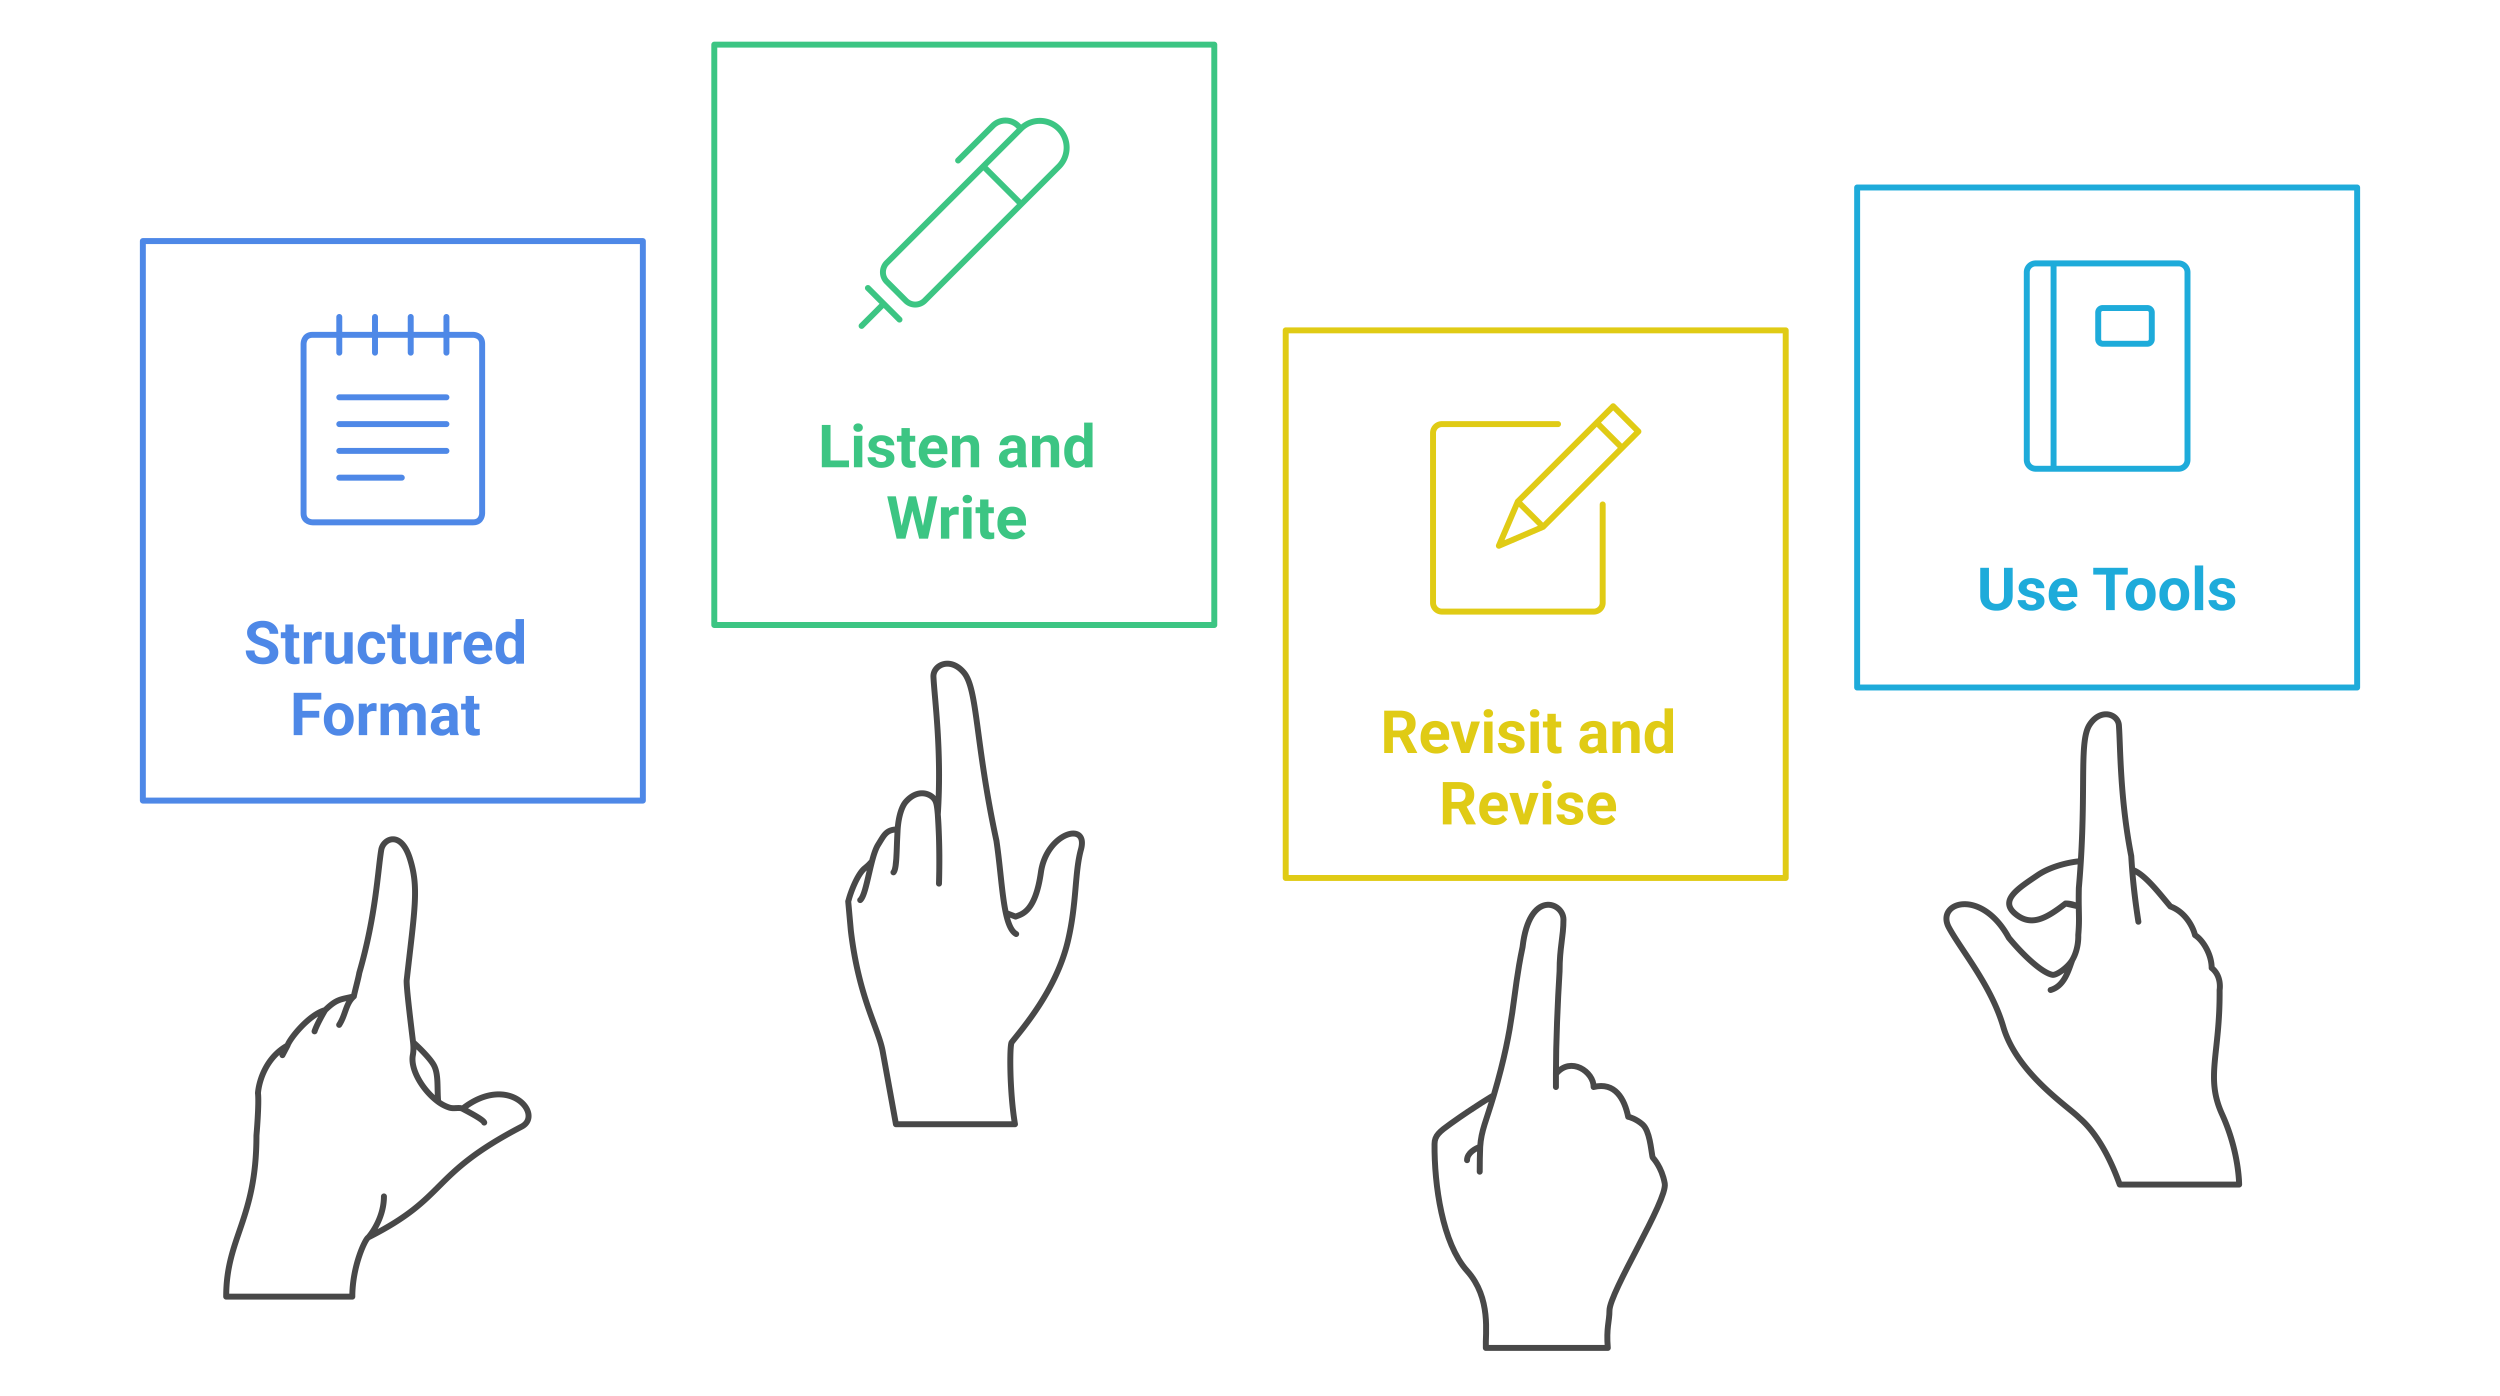 <svg xmlns="http://www.w3.org/2000/svg" width="840" height="469" fill="none"><path fill="#3CC583" d="M285.271 154.715V157h-7.159v-2.285h7.159Zm-6.211-11.934V157h-2.93v-14.219h2.93Zm10.683 3.653V157h-2.822v-10.566h2.822Zm-2.998-2.754c0-.41.143-.749.43-1.016.286-.267.67-.4 1.152-.4.475 0 .856.133 1.143.4.293.267.439.606.439 1.016 0 .41-.146.748-.439 1.015-.287.267-.668.401-1.143.401-.482 0-.866-.134-1.152-.401a1.325 1.325 0 0 1-.43-1.015Zm11.035 10.4a.909.909 0 0 0-.176-.547c-.117-.163-.335-.312-.654-.449-.312-.143-.765-.273-1.357-.391a10.517 10.517 0 0 1-1.494-.439 5.176 5.176 0 0 1-1.192-.654 2.85 2.85 0 0 1-.781-.899 2.495 2.495 0 0 1-.283-1.201c0-.443.094-.859.283-1.25a3.21 3.21 0 0 1 .83-1.035 3.925 3.925 0 0 1 1.328-.713 5.601 5.601 0 0 1 1.778-.264c.917 0 1.705.147 2.363.44.664.293 1.172.696 1.523 1.211a2.94 2.94 0 0 1 .537 1.738h-2.812c0-.273-.059-.518-.176-.732a1.16 1.16 0 0 0-.527-.518c-.235-.13-.541-.195-.918-.195-.313 0-.583.055-.811.166a1.242 1.242 0 0 0-.527.429 1.035 1.035 0 0 0-.176.586c0 .163.033.31.098.44.071.123.185.237.342.342.156.104.358.201.605.293.254.084.566.162.938.234a10.78 10.78 0 0 1 2.041.615c.598.248 1.074.586 1.425 1.016.352.423.528.98.528 1.67 0 .468-.105.898-.313 1.289-.208.39-.508.732-.898 1.025-.391.287-.86.511-1.407.674a6.58 6.58 0 0 1-1.826.234c-.983 0-1.816-.175-2.5-.527-.677-.352-1.191-.798-1.543-1.338-.345-.547-.517-1.107-.517-1.68h2.666c.013.385.11.694.293.928a1.6 1.6 0 0 0 .713.508c.293.104.608.156.947.156.364 0 .667-.049.908-.146.241-.104.423-.241.547-.41a.993.993 0 0 0 .195-.606Zm9.737-7.646v1.992h-6.153v-1.992h6.153Zm-4.629-2.608h2.812v9.99c0 .306.039.541.117.704a.708.708 0 0 0 .371.341c.163.059.368.088.616.088.175 0 .332-.006.468-.019a6.01 6.01 0 0 0 .362-.059l.01 2.07a5.24 5.24 0 0 1-.782.186c-.28.046-.589.068-.927.068-.619 0-1.159-.101-1.622-.302a2.237 2.237 0 0 1-1.054-.997c-.248-.455-.371-1.054-.371-1.796v-10.274Zm11.093 13.369c-.82 0-1.556-.13-2.207-.39a4.847 4.847 0 0 1-1.66-1.104 4.907 4.907 0 0 1-1.035-1.631 5.488 5.488 0 0 1-.361-1.992v-.39c0-.801.114-1.534.342-2.198a5.15 5.15 0 0 1 .976-1.728 4.28 4.28 0 0 1 1.563-1.123c.612-.267 1.302-.401 2.07-.401.749 0 1.413.124 1.992.371.58.248 1.065.599 1.455 1.055a4.56 4.56 0 0 1 .899 1.641c.201.631.302 1.334.302 2.109v1.172h-8.398v-1.875h5.635v-.215a2.44 2.44 0 0 0-.215-1.045 1.66 1.66 0 0 0-.625-.742c-.28-.182-.638-.273-1.074-.273-.371 0-.69.081-.957.244-.267.162-.485.39-.655.683a3.757 3.757 0 0 0-.371 1.035 6.606 6.606 0 0 0-.117 1.29v.39c0 .423.059.814.176 1.172.124.358.296.667.517.928.228.26.502.462.821.605.325.143.693.215 1.103.215.508 0 .98-.098 1.416-.293a3.062 3.062 0 0 0 1.143-.908l1.367 1.484a4.154 4.154 0 0 1-.908.918 4.87 4.87 0 0 1-1.367.723c-.534.182-1.143.273-1.827.273Zm8.692-8.506V157h-2.813v-10.566h2.637l.176 2.255Zm-.41 2.657h-.762c0-.782.101-1.485.303-2.11.202-.631.485-1.168.849-1.611a3.654 3.654 0 0 1 1.299-1.025 3.913 3.913 0 0 1 1.699-.362c.495 0 .948.072 1.358.215.41.143.762.371 1.054.684.3.312.528.726.684 1.24.163.514.244 1.143.244 1.885V157h-2.832v-6.748c0-.469-.065-.833-.195-1.094a1.096 1.096 0 0 0-.576-.547c-.248-.11-.554-.166-.918-.166a2.06 2.06 0 0 0-.987.225c-.273.15-.501.358-.683.625-.176.26-.309.566-.401.918a4.505 4.505 0 0 0-.136 1.133Zm19.55 3.271v-4.707c0-.338-.055-.628-.166-.869a1.236 1.236 0 0 0-.517-.576c-.228-.137-.524-.205-.889-.205-.312 0-.582.055-.81.166a1.174 1.174 0 0 0-.528.459 1.272 1.272 0 0 0-.185.693h-2.813c0-.449.104-.876.313-1.279.208-.404.511-.759.908-1.065a4.496 4.496 0 0 1 1.416-.732 6.103 6.103 0 0 1 1.855-.264c.821 0 1.55.137 2.188.41a3.349 3.349 0 0 1 1.504 1.231c.371.547.557 1.23.557 2.051v4.521c0 .58.035 1.055.107 1.426.072.365.176.684.312.957V157h-2.841a4.067 4.067 0 0 1-.313-1.074 8.873 8.873 0 0 1-.098-1.309Zm.372-4.053.019 1.592h-1.572c-.371 0-.694.043-.967.127a1.8 1.8 0 0 0-.674.362 1.378 1.378 0 0 0-.39.527 1.806 1.806 0 0 0-.118.664c0 .241.056.459.166.654.111.189.271.339.479.449.208.105.452.157.732.157.424 0 .791-.085 1.104-.254a2.03 2.03 0 0 0 .723-.625c.175-.248.266-.482.273-.703l.742 1.191a4.746 4.746 0 0 1-.43.83c-.175.287-.4.557-.673.811a3.503 3.503 0 0 1-.987.615c-.384.156-.84.234-1.367.234-.67 0-1.279-.133-1.826-.4a3.338 3.338 0 0 1-1.289-1.123 2.946 2.946 0 0 1-.469-1.641c0-.553.104-1.045.313-1.474.208-.43.514-.791.918-1.084.41-.3.921-.524 1.533-.674.612-.156 1.321-.235 2.129-.235h1.631Zm7.382-1.875V157h-2.812v-10.566h2.637l.175 2.255Zm-.41 2.657h-.761c0-.782.1-1.485.302-2.11.202-.631.485-1.168.85-1.611a3.637 3.637 0 0 1 1.299-1.025 3.91 3.91 0 0 1 1.699-.362c.495 0 .947.072 1.357.215.41.143.762.371 1.055.684.299.312.527.726.684 1.24.162.514.244 1.143.244 1.885V157h-2.832v-6.748c0-.469-.065-.833-.196-1.094a1.096 1.096 0 0 0-.576-.547c-.247-.11-.553-.166-.918-.166-.377 0-.706.075-.986.225-.274.15-.501.358-.684.625-.175.26-.309.566-.4.918a4.504 4.504 0 0 0-.137 1.133Zm15.108 3.349V142h2.832v15h-2.549l-.283-2.305Zm-6.68-2.851v-.205c0-.808.091-1.54.273-2.198.183-.664.45-1.233.801-1.709a3.652 3.652 0 0 1 1.299-1.103c.514-.261 1.1-.391 1.758-.391.618 0 1.159.13 1.621.391.469.26.866.631 1.191 1.113.332.475.599 1.039.801 1.69.202.644.348 1.351.44 2.119V152a11.353 11.353 0 0 1-.44 2.051 6.153 6.153 0 0 1-.801 1.66 3.525 3.525 0 0 1-1.191 1.094c-.469.26-1.016.39-1.641.39-.657 0-1.243-.133-1.758-.4a3.74 3.74 0 0 1-1.289-1.123 5.4 5.4 0 0 1-.791-1.699 7.888 7.888 0 0 1-.273-2.129Zm2.812-.205v.205c0 .436.033.843.098 1.22.072.378.186.713.342 1.006.163.287.371.511.625.674.26.156.576.235.947.235.482 0 .879-.108 1.192-.323a2.07 2.07 0 0 0 .712-.908c.17-.384.267-.827.293-1.328v-1.279a4.616 4.616 0 0 0-.175-1.104 2.399 2.399 0 0 0-.41-.849 1.805 1.805 0 0 0-.665-.547 2.038 2.038 0 0 0-.927-.196c-.365 0-.677.085-.938.254-.26.163-.472.388-.635.674a3.588 3.588 0 0 0-.351 1.016c-.072.384-.108.8-.108 1.25Zm-57.929 27.105 2.832-11.963h1.582l.361 1.992L304.226 181h-1.7l-.058-2.256Zm-1.455-11.963 2.343 11.963-.195 2.256h-1.894l-3.155-14.219h2.901Zm8.72 11.914 2.315-11.914h2.9L311.804 181h-1.895l-.176-2.305Zm-1.962-11.914 2.851 12.012-.078 2.207h-1.699l-3.037-12.236.39-1.983h1.573Zm11.191 5.957V181h-2.813v-10.566h2.647l.166 2.304Zm3.184-2.373-.049 2.608a6.555 6.555 0 0 0-.498-.049 4.942 4.942 0 0 0-.518-.029c-.397 0-.742.052-1.035.156a1.844 1.844 0 0 0-.723.439 1.912 1.912 0 0 0-.429.713 3.47 3.47 0 0 0-.157.957l-.566-.176a8.1 8.1 0 0 1 .205-1.884c.137-.58.335-1.084.596-1.514.267-.43.592-.762.976-.996a2.476 2.476 0 0 1 1.319-.352c.156 0 .315.013.478.039.163.02.296.049.401.088Zm4.296.069V181h-2.822v-10.566h2.822Zm-2.998-2.754c0-.41.144-.749.43-1.016.286-.267.671-.4 1.152-.4.476 0 .856.133 1.143.4.293.267.439.606.439 1.016 0 .41-.146.748-.439 1.015-.287.267-.667.401-1.143.401-.481 0-.866-.134-1.152-.401a1.329 1.329 0 0 1-.43-1.015Zm10.498 2.754v1.992h-6.152v-1.992h6.152Zm-4.629-2.608h2.813v9.99c0 .306.039.541.117.704a.705.705 0 0 0 .371.341c.163.059.368.088.615.088.176 0 .333-.006.469-.019.143-.02.264-.039.362-.059l.009 2.07c-.241.079-.501.14-.781.186-.28.046-.589.068-.928.068-.618 0-1.159-.101-1.621-.302a2.237 2.237 0 0 1-1.054-.997c-.248-.455-.372-1.054-.372-1.796v-10.274Zm11.094 13.369c-.82 0-1.556-.13-2.207-.39a4.847 4.847 0 0 1-1.66-1.104 4.907 4.907 0 0 1-1.035-1.631 5.488 5.488 0 0 1-.361-1.992v-.39c0-.801.113-1.534.341-2.198a5.17 5.17 0 0 1 .977-1.728c.43-.489.95-.863 1.562-1.123.612-.267 1.302-.401 2.071-.401.748 0 1.412.124 1.992.371a3.914 3.914 0 0 1 1.455 1.055c.397.456.697 1.003.898 1.641.202.631.303 1.334.303 2.109v1.172h-8.398v-1.875h5.634v-.215a2.44 2.44 0 0 0-.214-1.045 1.66 1.66 0 0 0-.625-.742c-.28-.182-.638-.273-1.075-.273-.371 0-.69.081-.957.244-.267.162-.485.39-.654.683a3.725 3.725 0 0 0-.371 1.035 6.606 6.606 0 0 0-.117 1.29v.39c0 .423.058.814.176 1.172.123.358.296.667.517.928.228.26.501.462.82.605.326.143.694.215 1.104.215.508 0 .98-.098 1.416-.293a3.062 3.062 0 0 0 1.143-.908l1.367 1.484a4.176 4.176 0 0 1-.908.918 4.863 4.863 0 0 1-1.368.723c-.533.182-1.142.273-1.826.273Z"/><path fill="#4E88E7" d="M90.582 219.279c0-.254-.039-.481-.117-.683a1.293 1.293 0 0 0-.41-.567c-.202-.175-.485-.348-.85-.517-.364-.17-.837-.345-1.416-.528a17.713 17.713 0 0 1-1.836-.703 7.526 7.526 0 0 1-1.523-.908 4.09 4.09 0 0 1-1.036-1.221c-.247-.462-.37-.999-.37-1.611 0-.592.13-1.13.39-1.611.26-.489.625-.905 1.094-1.25a5.19 5.19 0 0 1 1.66-.811 7.509 7.509 0 0 1 2.12-.283c1.047 0 1.962.189 2.743.566.781.378 1.387.896 1.817 1.553.436.658.654 1.41.654 2.256h-2.91c0-.417-.088-.781-.264-1.094a1.787 1.787 0 0 0-.781-.752c-.345-.182-.781-.273-1.309-.273-.507 0-.93.078-1.27.234-.338.15-.592.355-.761.615-.17.254-.254.541-.254.86 0 .241.059.459.176.654.124.195.306.378.547.547.24.169.537.329.888.478.352.15.759.297 1.221.44a12.95 12.95 0 0 1 2.041.791 6.345 6.345 0 0 1 1.485.986c.397.365.696.778.898 1.241.202.462.303.986.303 1.572 0 .618-.12 1.172-.362 1.66-.24.488-.589.902-1.044 1.24a4.92 4.92 0 0 1-1.631.772 7.932 7.932 0 0 1-2.12.263 8.051 8.051 0 0 1-2.08-.273 6.313 6.313 0 0 1-1.865-.85 4.276 4.276 0 0 1-1.328-1.445c-.332-.586-.498-1.279-.498-2.08h2.94c0 .443.068.817.204 1.123.137.306.33.553.577.742.254.189.553.326.898.41.352.085.736.127 1.153.127.507 0 .924-.071 1.25-.215.332-.143.576-.341.732-.595a1.56 1.56 0 0 0 .244-.86Zm9.922-6.845v1.992h-6.152v-1.992h6.152Zm-4.629-2.608h2.813v9.99c0 .306.039.541.117.704a.704.704 0 0 0 .37.341c.163.059.369.088.616.088.176 0 .332-.006.469-.019.143-.02.263-.039.361-.059l.01 2.07a5.22 5.22 0 0 1-.781.186c-.28.046-.59.068-.928.068-.619 0-1.159-.101-1.621-.302a2.237 2.237 0 0 1-1.055-.997c-.247-.455-.371-1.054-.371-1.796v-10.274Zm9.043 4.912V223h-2.813v-10.566h2.647l.166 2.304Zm3.184-2.373-.049 2.608a6.555 6.555 0 0 0-.498-.049 4.942 4.942 0 0 0-.518-.029c-.397 0-.742.052-1.035.156a1.844 1.844 0 0 0-.723.439 1.912 1.912 0 0 0-.429.713 3.47 3.47 0 0 0-.157.957l-.566-.176a8.1 8.1 0 0 1 .205-1.884c.137-.58.335-1.084.596-1.514.267-.43.592-.762.976-.996a2.476 2.476 0 0 1 1.319-.352c.156 0 .315.013.478.039.163.02.296.049.401.088Zm7.578 8.106v-8.037h2.812V223h-2.646l-.166-2.529Zm.312-2.168.83-.02c0 .703-.081 1.358-.244 1.963a4.7 4.7 0 0 1-.732 1.563 3.423 3.423 0 0 1-1.231 1.025c-.495.241-1.077.361-1.748.361a4.53 4.53 0 0 1-1.426-.215c-.429-.149-.8-.38-1.113-.693-.306-.319-.547-.726-.723-1.221-.169-.501-.253-1.103-.253-1.806v-6.826h2.812v6.845c0 .313.036.576.107.791.079.215.186.391.323.528.136.136.296.234.478.293.189.058.397.088.625.088.58 0 1.035-.118 1.367-.352.339-.234.577-.553.713-.957.144-.41.215-.866.215-1.367Zm9.014 2.695c.345 0 .651-.065.918-.195.267-.137.475-.326.625-.567.156-.247.237-.537.244-.869h2.646a3.525 3.525 0 0 1-.595 1.983 4.097 4.097 0 0 1-1.573 1.357c-.657.326-1.393.488-2.207.488-.82 0-1.536-.136-2.148-.41a4.195 4.195 0 0 1-1.514-1.133 4.969 4.969 0 0 1-.908-1.699 7.017 7.017 0 0 1-.303-2.09v-.283c0-.749.101-1.445.303-2.09a4.86 4.86 0 0 1 .908-1.699 4.164 4.164 0 0 1 1.514-1.143c.605-.273 1.315-.41 2.129-.41.866 0 1.624.166 2.275.498a3.71 3.71 0 0 1 1.543 1.426c.378.612.57 1.338.576 2.178h-2.646a2.196 2.196 0 0 0-.225-.957 1.61 1.61 0 0 0-.605-.684c-.261-.176-.583-.263-.967-.263-.41 0-.745.087-1.006.263-.26.169-.462.404-.605.703a3.53 3.53 0 0 0-.303 1.006 8.448 8.448 0 0 0-.078 1.172v.283c0 .41.026.804.078 1.182.052.378.15.713.293 1.006.15.293.355.524.615.693.261.169.599.254 1.016.254Zm11.24-8.564v1.992h-6.152v-1.992h6.152Zm-4.629-2.608h2.813v9.99c0 .306.039.541.117.704a.705.705 0 0 0 .371.341c.163.059.368.088.615.088.176 0 .332-.006.469-.019a5.96 5.96 0 0 0 .361-.059l.01 2.07c-.241.079-.501.14-.781.186-.28.046-.589.068-.928.068-.618 0-1.159-.101-1.621-.302a2.239 2.239 0 0 1-1.055-.997c-.247-.455-.371-1.054-.371-1.796v-10.274Zm12.481 10.645v-8.037h2.812V223h-2.646l-.166-2.529Zm.312-2.168.83-.02c0 .703-.081 1.358-.244 1.963a4.7 4.7 0 0 1-.732 1.563 3.423 3.423 0 0 1-1.231 1.025c-.495.241-1.077.361-1.748.361a4.53 4.53 0 0 1-1.426-.215c-.429-.149-.8-.38-1.113-.693-.306-.319-.547-.726-.723-1.221-.169-.501-.253-1.103-.253-1.806v-6.826h2.812v6.845c0 .313.036.576.107.791.079.215.186.391.323.528.136.136.296.234.478.293.189.058.397.088.625.088.58 0 1.035-.118 1.367-.352.339-.234.577-.553.713-.957.144-.41.215-.866.215-1.367Zm7.461-3.565V223h-2.812v-10.566h2.646l.166 2.304Zm3.184-2.373-.049 2.608a6.555 6.555 0 0 0-.498-.049 4.942 4.942 0 0 0-.518-.029c-.397 0-.742.052-1.035.156a1.851 1.851 0 0 0-.723.439 1.925 1.925 0 0 0-.429.713c-.091.28-.143.599-.157.957l-.566-.176a8.1 8.1 0 0 1 .205-1.884c.137-.58.335-1.084.596-1.514.267-.43.592-.762.976-.996a2.479 2.479 0 0 1 1.319-.352c.156 0 .316.013.478.039.163.02.297.049.401.088Zm5.996 10.83c-.821 0-1.556-.13-2.207-.39a4.837 4.837 0 0 1-1.66-1.104 4.893 4.893 0 0 1-1.036-1.631 5.51 5.51 0 0 1-.361-1.992v-.39c0-.801.114-1.534.342-2.198.228-.664.553-1.24.976-1.728a4.28 4.28 0 0 1 1.563-1.123c.612-.267 1.302-.401 2.07-.401.749 0 1.413.124 1.992.371a3.91 3.91 0 0 1 1.456 1.055c.397.456.696 1.003.898 1.641.202.631.303 1.334.303 2.109v1.172h-8.399v-1.875h5.635v-.215a2.44 2.44 0 0 0-.215-1.045 1.66 1.66 0 0 0-.625-.742c-.28-.182-.638-.273-1.074-.273-.371 0-.69.081-.957.244-.267.162-.485.39-.654.683a3.693 3.693 0 0 0-.371 1.035 6.526 6.526 0 0 0-.118 1.29v.39c0 .423.059.814.176 1.172.124.358.296.667.518.928.228.26.501.462.82.605.326.143.693.215 1.104.215.507 0 .979-.098 1.416-.293a3.067 3.067 0 0 0 1.142-.908l1.367 1.484a4.154 4.154 0 0 1-.908.918 4.843 4.843 0 0 1-1.367.723c-.534.182-1.143.273-1.826.273Zm12.178-2.5V208h2.832v15h-2.549l-.283-2.305Zm-6.68-2.851v-.205c0-.808.091-1.54.273-2.198.183-.664.449-1.233.801-1.709a3.652 3.652 0 0 1 1.299-1.103c.514-.261 1.1-.391 1.758-.391.618 0 1.159.13 1.621.391.469.26.866.631 1.191 1.113.332.475.599 1.039.801 1.69.202.644.348 1.351.439 2.119V218a11.27 11.27 0 0 1-.439 2.051 6.153 6.153 0 0 1-.801 1.66 3.525 3.525 0 0 1-1.191 1.094c-.469.26-1.016.39-1.641.39-.657 0-1.243-.133-1.758-.4a3.74 3.74 0 0 1-1.289-1.123 5.4 5.4 0 0 1-.791-1.699 7.888 7.888 0 0 1-.273-2.129Zm2.812-.205v.205c0 .436.033.843.098 1.22.072.378.186.713.342 1.006.163.287.371.511.625.674.26.156.576.235.947.235.482 0 .879-.108 1.191-.323.313-.221.551-.524.713-.908.17-.384.267-.827.293-1.328v-1.279a4.616 4.616 0 0 0-.175-1.104 2.4 2.4 0 0 0-.411-.849 1.794 1.794 0 0 0-.664-.547 2.038 2.038 0 0 0-.927-.196c-.365 0-.678.085-.938.254-.26.163-.472.388-.635.674a3.588 3.588 0 0 0-.351 1.016c-.072.384-.108.8-.108 1.25Zm-67.752 15.142V247h-2.93v-14.219h2.93Zm5.664 6.074v2.286h-6.464v-2.286h6.464Zm.684-6.074v2.295h-7.148v-2.295h7.148Zm.859 9.043v-.205c0-.775.111-1.487.332-2.139a4.97 4.97 0 0 1 .967-1.709 4.338 4.338 0 0 1 1.563-1.123c.618-.273 1.328-.41 2.129-.41.8 0 1.513.137 2.138.41a4.333 4.333 0 0 1 1.573 1.123c.429.482.755 1.052.976 1.709.221.652.332 1.364.332 2.139v.205c0 .768-.111 1.481-.332 2.139a4.986 4.986 0 0 1-.976 1.709 4.335 4.335 0 0 1-1.563 1.123c-.618.267-1.328.4-2.129.4-.801 0-1.514-.133-2.138-.4a4.425 4.425 0 0 1-1.573-1.123 5.083 5.083 0 0 1-.967-1.709 6.679 6.679 0 0 1-.332-2.139Zm2.813-.205v.205c0 .443.039.856.117 1.24.078.385.202.723.371 1.016.176.287.404.511.684.674.28.163.622.244 1.025.244.391 0 .726-.081 1.006-.244.28-.163.505-.387.674-.674a3.35 3.35 0 0 0 .371-1.016 5.73 5.73 0 0 0 .127-1.24v-.205c0-.43-.042-.833-.127-1.211a3.186 3.186 0 0 0-.381-1.015 1.893 1.893 0 0 0-.674-.704c-.28-.169-.618-.253-1.015-.253-.397 0-.736.084-1.016.253-.273.17-.498.404-.674.704a3.353 3.353 0 0 0-.371 1.015 5.982 5.982 0 0 0-.117 1.211Zm11.738-2.881V247h-2.812v-10.566h2.646l.166 2.304Zm3.184-2.373-.049 2.608a6.555 6.555 0 0 0-.498-.049 4.927 4.927 0 0 0-.518-.029c-.397 0-.742.052-1.035.156a1.84 1.84 0 0 0-.722.439 1.914 1.914 0 0 0-.43.713c-.091.28-.143.599-.156.957l-.567-.176c0-.683.069-1.311.205-1.884.137-.58.336-1.084.596-1.514.267-.43.592-.762.977-.996a2.473 2.473 0 0 1 1.318-.352c.156 0 .316.013.478.039.163.02.297.049.401.088Zm4.14 2.256V247h-2.822v-10.566h2.647l.175 2.187Zm-.39 2.725h-.781c0-.736.087-1.413.263-2.032a4.952 4.952 0 0 1 .791-1.621c.352-.462.785-.82 1.299-1.074.514-.254 1.11-.381 1.787-.381.469 0 .899.072 1.289.215.391.137.726.355 1.006.654.287.293.508.678.664 1.153.156.469.235 1.032.235 1.689V247h-2.813v-6.738c0-.482-.065-.853-.195-1.114a1.11 1.11 0 0 0-.557-.546 2.071 2.071 0 0 0-.85-.157c-.364 0-.683.075-.957.225-.267.15-.488.358-.664.625-.175.26-.306.566-.39.918a4.807 4.807 0 0 0-.127 1.133Zm6.289-.323-1.006.127c0-.69.085-1.331.254-1.923a4.88 4.88 0 0 1 .771-1.563 3.566 3.566 0 0 1 1.28-1.045c.507-.254 1.093-.381 1.757-.381.508 0 .971.075 1.387.225.417.143.772.374 1.065.693.299.313.527.723.683 1.231.163.508.244 1.129.244 1.865V247h-2.822v-6.748c0-.488-.065-.859-.195-1.113a1.02 1.02 0 0 0-.547-.537 2.041 2.041 0 0 0-.84-.157c-.338 0-.635.069-.889.205a1.784 1.784 0 0 0-.634.547c-.17.235-.297.508-.381.821a3.747 3.747 0 0 0-.127 1.005Zm14.316 3.594v-4.707c0-.338-.055-.628-.166-.869a1.236 1.236 0 0 0-.517-.576c-.228-.137-.524-.205-.889-.205-.313 0-.583.055-.811.166a1.176 1.176 0 0 0-.527.459 1.263 1.263 0 0 0-.185.693h-2.813c0-.449.104-.876.313-1.279.208-.404.511-.759.908-1.065a4.496 4.496 0 0 1 1.416-.732 6.103 6.103 0 0 1 1.855-.264c.821 0 1.55.137 2.188.41a3.349 3.349 0 0 1 1.504 1.231c.371.547.556 1.23.556 2.051v4.521c0 .58.036 1.055.108 1.426.071.365.175.684.312.957V247h-2.842a4.107 4.107 0 0 1-.312-1.074 8.873 8.873 0 0 1-.098-1.309Zm.371-4.053.02 1.592h-1.572c-.371 0-.694.043-.967.127a1.793 1.793 0 0 0-.674.362 1.39 1.39 0 0 0-.391.527 1.827 1.827 0 0 0-.117.664c0 .241.056.459.166.654.111.189.27.339.479.449.208.105.452.157.732.157.423 0 .791-.085 1.104-.254.312-.169.553-.378.722-.625.176-.248.267-.482.274-.703l.742 1.191a4.746 4.746 0 0 1-.43.83c-.176.287-.4.557-.674.811a3.483 3.483 0 0 1-.986.615c-.384.156-.84.234-1.367.234a4.105 4.105 0 0 1-1.826-.4 3.331 3.331 0 0 1-1.289-1.123 2.946 2.946 0 0 1-.469-1.641c0-.553.104-1.045.312-1.474.209-.43.515-.791.918-1.084.411-.3.922-.524 1.534-.674.612-.156 1.321-.235 2.128-.235h1.631Zm9.805-4.13v1.992h-6.152v-1.992h6.152Zm-4.629-2.608h2.813v9.99c0 .306.039.541.117.704a.701.701 0 0 0 .371.341c.163.059.368.088.615.088.176 0 .332-.006.469-.019a5.96 5.96 0 0 0 .361-.059l.01 2.07c-.241.079-.501.14-.781.186-.28.046-.589.068-.928.068-.618 0-1.159-.101-1.621-.302a2.239 2.239 0 0 1-1.055-.997c-.247-.455-.371-1.054-.371-1.796v-10.274Z"/><path fill="#1EABDA" d="M673.341 190.781h2.92v9.395c0 1.094-.235 2.015-.703 2.763a4.346 4.346 0 0 1-1.924 1.69c-.814.378-1.752.566-2.813.566-1.061 0-2.005-.188-2.832-.566a4.396 4.396 0 0 1-1.933-1.69c-.463-.748-.694-1.669-.694-2.763v-9.395h2.93v9.395c0 .638.101 1.159.303 1.562.202.404.491.7.869.889.384.189.836.283 1.357.283.534 0 .987-.094 1.358-.283a1.87 1.87 0 0 0 .859-.889c.202-.403.303-.924.303-1.562v-9.395Zm10.869 11.299a.916.916 0 0 0-.176-.547c-.117-.163-.335-.312-.654-.449-.313-.143-.765-.273-1.358-.391a10.595 10.595 0 0 1-1.494-.439 5.168 5.168 0 0 1-1.191-.654 2.838 2.838 0 0 1-.781-.899 2.495 2.495 0 0 1-.284-1.201c0-.443.095-.859.284-1.25a3.21 3.21 0 0 1 .83-1.035 3.916 3.916 0 0 1 1.328-.713 5.595 5.595 0 0 1 1.777-.264c.918 0 1.706.147 2.363.44.665.293 1.172.696 1.524 1.211a2.94 2.94 0 0 1 .537 1.738h-2.812c0-.273-.059-.518-.176-.732a1.162 1.162 0 0 0-.528-.518c-.234-.13-.54-.195-.918-.195-.312 0-.582.055-.81.166a1.236 1.236 0 0 0-.527.429 1.028 1.028 0 0 0-.176.586c0 .163.032.31.097.44.072.123.186.237.342.342.156.104.358.201.606.293.254.084.566.162.937.234.762.156 1.442.361 2.041.615.599.248 1.074.586 1.426 1.016.352.423.527.98.527 1.67 0 .468-.104.898-.312 1.289a3.11 3.11 0 0 1-.899 1.025c-.39.287-.859.511-1.406.674a6.58 6.58 0 0 1-1.826.234c-.983 0-1.816-.175-2.5-.527-.677-.352-1.191-.798-1.543-1.338-.345-.547-.518-1.107-.518-1.68h2.666c.013.385.111.694.293.928.189.234.427.404.713.508.293.104.609.156.948.156.364 0 .667-.049.908-.146.241-.104.423-.241.547-.41a.993.993 0 0 0 .195-.606Zm9.424 3.115c-.821 0-1.556-.13-2.207-.39a4.837 4.837 0 0 1-1.66-1.104 4.893 4.893 0 0 1-1.036-1.631 5.51 5.51 0 0 1-.361-1.992v-.39c0-.801.114-1.534.342-2.198.228-.664.553-1.24.976-1.728a4.28 4.28 0 0 1 1.563-1.123c.612-.267 1.302-.401 2.07-.401.749 0 1.413.124 1.992.371a3.91 3.91 0 0 1 1.456 1.055c.397.456.696 1.003.898 1.641.202.631.303 1.334.303 2.109v1.172h-8.399v-1.875h5.635v-.215a2.44 2.44 0 0 0-.215-1.045 1.66 1.66 0 0 0-.625-.742c-.28-.182-.638-.273-1.074-.273-.371 0-.69.081-.957.244-.267.162-.485.39-.654.683a3.693 3.693 0 0 0-.371 1.035 6.526 6.526 0 0 0-.118 1.29v.39c0 .423.059.814.176 1.172.124.358.296.667.518.928.228.26.501.462.82.605.326.143.693.215 1.104.215.507 0 .979-.098 1.416-.293a3.067 3.067 0 0 0 1.142-.908l1.367 1.484a4.154 4.154 0 0 1-.908.918 4.843 4.843 0 0 1-1.367.723c-.534.182-1.143.273-1.826.273Zm16.924-14.414V205h-2.92v-14.219h2.92Zm4.375 0v2.295h-11.602v-2.295h11.602Zm-.655 9.043v-.205c0-.775.111-1.487.332-2.139a4.97 4.97 0 0 1 .967-1.709 4.338 4.338 0 0 1 1.563-1.123c.618-.273 1.328-.41 2.129-.41.8 0 1.513.137 2.138.41a4.32 4.32 0 0 1 1.572 1.123c.43.482.756 1.052.977 1.709.221.652.332 1.364.332 2.139v.205c0 .768-.111 1.481-.332 2.139a4.972 4.972 0 0 1-.977 1.709 4.331 4.331 0 0 1-1.562 1.123c-.618.267-1.328.4-2.129.4-.801 0-1.514-.133-2.139-.4a4.43 4.43 0 0 1-1.572-1.123 5.083 5.083 0 0 1-.967-1.709 6.679 6.679 0 0 1-.332-2.139Zm2.813-.205v.205c0 .443.039.856.117 1.24.078.385.202.723.371 1.016.176.287.404.511.684.674.28.163.621.244 1.025.244.391 0 .726-.081 1.006-.244.28-.163.505-.387.674-.674a3.35 3.35 0 0 0 .371-1.016 5.73 5.73 0 0 0 .127-1.24v-.205c0-.43-.042-.833-.127-1.211a3.186 3.186 0 0 0-.381-1.015 1.893 1.893 0 0 0-.674-.704c-.28-.169-.618-.253-1.015-.253-.398 0-.736.084-1.016.253a2 2 0 0 0-.674.704 3.353 3.353 0 0 0-.371 1.015 5.982 5.982 0 0 0-.117 1.211Zm8.476.205v-.205c0-.775.111-1.487.332-2.139a4.97 4.97 0 0 1 .967-1.709 4.338 4.338 0 0 1 1.563-1.123c.618-.273 1.328-.41 2.129-.41.8 0 1.513.137 2.138.41a4.333 4.333 0 0 1 1.573 1.123c.429.482.755 1.052.976 1.709.221.652.332 1.364.332 2.139v.205c0 .768-.111 1.481-.332 2.139a4.986 4.986 0 0 1-.976 1.709 4.335 4.335 0 0 1-1.563 1.123c-.618.267-1.328.4-2.129.4-.801 0-1.514-.133-2.139-.4a4.43 4.43 0 0 1-1.572-1.123 5.083 5.083 0 0 1-.967-1.709 6.679 6.679 0 0 1-.332-2.139Zm2.813-.205v.205c0 .443.039.856.117 1.24.078.385.202.723.371 1.016.176.287.404.511.684.674.28.163.622.244 1.025.244.391 0 .726-.081 1.006-.244.28-.163.505-.387.674-.674a3.35 3.35 0 0 0 .371-1.016 5.73 5.73 0 0 0 .127-1.24v-.205c0-.43-.042-.833-.127-1.211a3.186 3.186 0 0 0-.381-1.015 1.893 1.893 0 0 0-.674-.704c-.28-.169-.618-.253-1.015-.253-.398 0-.736.084-1.016.253-.273.17-.498.404-.674.704a3.353 3.353 0 0 0-.371 1.015 5.982 5.982 0 0 0-.117 1.211ZM740.274 190v15h-2.822v-15h2.822Zm8.038 12.08a.916.916 0 0 0-.176-.547c-.117-.163-.336-.312-.655-.449-.312-.143-.765-.273-1.357-.391a10.517 10.517 0 0 1-1.494-.439 5.176 5.176 0 0 1-1.192-.654 2.85 2.85 0 0 1-.781-.899 2.495 2.495 0 0 1-.283-1.201c0-.443.094-.859.283-1.25.196-.391.472-.736.83-1.035a3.935 3.935 0 0 1 1.328-.713 5.601 5.601 0 0 1 1.778-.264c.918 0 1.706.147 2.363.44.664.293 1.172.696 1.523 1.211.359.507.538 1.087.538 1.738h-2.813c0-.273-.058-.518-.176-.732a1.155 1.155 0 0 0-.527-.518c-.234-.13-.54-.195-.918-.195-.312 0-.583.055-.811.166a1.249 1.249 0 0 0-.527.429 1.035 1.035 0 0 0-.176.586c0 .163.033.31.098.44.072.123.186.237.342.342.156.104.358.201.605.293.254.084.567.162.938.234a10.78 10.78 0 0 1 2.041.615c.599.248 1.074.586 1.426 1.016.351.423.527.98.527 1.67 0 .468-.104.898-.313 1.289-.208.39-.507.732-.898 1.025a4.547 4.547 0 0 1-1.406.674 6.585 6.585 0 0 1-1.826.234c-.984 0-1.817-.175-2.5-.527-.678-.352-1.192-.798-1.543-1.338-.345-.547-.518-1.107-.518-1.68h2.666c.013.385.111.694.293.928a1.6 1.6 0 0 0 .713.508c.293.104.609.156.947.156.365 0 .667-.049.908-.146.241-.104.424-.241.547-.41a.994.994 0 0 0 .196-.606Z"/><path fill="#E0CB15" d="M465.09 238.781h5.303c1.087 0 2.021.163 2.802.489.788.325 1.394.807 1.817 1.445.423.638.634 1.422.634 2.353 0 .762-.13 1.416-.39 1.963a3.674 3.674 0 0 1-1.084 1.358 5.626 5.626 0 0 1-1.631.859l-.928.488h-4.609l-.02-2.285h3.428c.514 0 .941-.091 1.279-.273a1.79 1.79 0 0 0 .762-.762c.176-.326.264-.703.264-1.133 0-.456-.085-.849-.254-1.181a1.715 1.715 0 0 0-.772-.762c-.345-.176-.778-.264-1.298-.264h-2.373V253h-2.93v-14.219ZM473.039 253l-3.242-6.338 3.096-.019 3.281 6.22V253h-3.135Zm9.551.195c-.82 0-1.556-.13-2.207-.39a4.837 4.837 0 0 1-1.66-1.104 4.875 4.875 0 0 1-1.035-1.631 5.489 5.489 0 0 1-.362-1.992v-.39c0-.801.114-1.534.342-2.198.228-.664.553-1.24.977-1.728.429-.489.95-.863 1.562-1.123.612-.267 1.302-.401 2.07-.401.749 0 1.413.124 1.993.371a3.914 3.914 0 0 1 1.455 1.055c.397.456.696 1.003.898 1.641.202.631.303 1.334.303 2.109v1.172h-8.399v-1.875h5.635v-.215a2.44 2.44 0 0 0-.215-1.045 1.654 1.654 0 0 0-.625-.742c-.28-.182-.638-.273-1.074-.273-.371 0-.69.081-.957.244-.267.162-.485.39-.654.683a3.693 3.693 0 0 0-.371 1.035 6.602 6.602 0 0 0-.118 1.29v.39c0 .423.059.814.176 1.172.124.358.296.667.518.928.228.26.501.462.82.605.326.143.693.215 1.104.215.507 0 .979-.098 1.416-.293a3.067 3.067 0 0 0 1.142-.908l1.367 1.484a4.154 4.154 0 0 1-.908.918 4.843 4.843 0 0 1-1.367.723c-.534.182-1.143.273-1.826.273Zm9.394-2.246 2.344-8.515h2.94L493.703 253h-1.777l.058-2.051Zm-1.611-8.515 2.354 8.525.048 2.041h-1.787l-3.564-10.566h2.949Zm11.123 0V253h-2.822v-10.566h2.822Zm-2.998-2.754c0-.41.143-.749.43-1.016.286-.267.67-.4 1.152-.4.475 0 .856.133 1.143.4.293.267.439.606.439 1.016 0 .41-.146.748-.439 1.015-.287.267-.668.401-1.143.401-.482 0-.866-.134-1.152-.401a1.325 1.325 0 0 1-.43-1.015Zm11.035 10.4a.909.909 0 0 0-.176-.547c-.117-.163-.335-.312-.654-.449-.312-.143-.765-.273-1.357-.391a10.517 10.517 0 0 1-1.494-.439 5.176 5.176 0 0 1-1.192-.654 2.85 2.85 0 0 1-.781-.899 2.495 2.495 0 0 1-.283-1.201c0-.443.094-.859.283-1.25a3.21 3.21 0 0 1 .83-1.035 3.925 3.925 0 0 1 1.328-.713 5.595 5.595 0 0 1 1.777-.264c.918 0 1.706.147 2.364.44.664.293 1.172.696 1.523 1.211a2.94 2.94 0 0 1 .537 1.738h-2.812c0-.273-.059-.518-.176-.732a1.16 1.16 0 0 0-.527-.518c-.235-.13-.541-.195-.918-.195-.313 0-.583.055-.811.166a1.236 1.236 0 0 0-.527.429 1.035 1.035 0 0 0-.176.586c0 .163.033.31.098.44.071.123.185.237.341.342.157.104.359.201.606.293.254.084.566.162.937.234.762.156 1.442.361 2.041.615.599.248 1.075.586 1.426 1.016.352.423.528.98.528 1.67 0 .468-.105.898-.313 1.289-.208.39-.508.732-.898 1.025-.391.287-.86.511-1.407.674a6.58 6.58 0 0 1-1.826.234c-.983 0-1.816-.175-2.5-.527-.677-.352-1.191-.798-1.543-1.338-.345-.547-.517-1.107-.517-1.68h2.666c.013.385.11.694.293.928.188.234.426.404.713.508.293.104.608.156.947.156.364 0 .667-.049.908-.146.241-.104.423-.241.547-.41a.993.993 0 0 0 .195-.606Zm7.529-7.646V253h-2.822v-10.566h2.822Zm-2.998-2.754c0-.41.144-.749.43-1.016.287-.267.671-.4 1.152-.4.476 0 .857.133 1.143.4.293.267.44.606.44 1.016 0 .41-.147.748-.44 1.015-.286.267-.667.401-1.143.401-.481 0-.865-.134-1.152-.401a1.329 1.329 0 0 1-.43-1.015Zm10.498 2.754v1.992h-6.152v-1.992h6.152Zm-4.628-2.608h2.812v9.99c0 .306.039.541.117.704a.708.708 0 0 0 .371.341c.163.059.368.088.616.088.175 0 .332-.006.468-.019a6.01 6.01 0 0 0 .362-.059l.009 2.07c-.24.079-.501.14-.781.186-.28.046-.589.068-.928.068-.618 0-1.158-.101-1.621-.302a2.237 2.237 0 0 1-1.054-.997c-.248-.455-.371-1.054-.371-1.796v-10.274Zm16.914 10.791v-4.707c0-.338-.056-.628-.166-.869a1.243 1.243 0 0 0-.518-.576c-.228-.137-.524-.205-.889-.205-.312 0-.582.055-.81.166a1.166 1.166 0 0 0-.527.459 1.264 1.264 0 0 0-.186.693h-2.813c0-.449.105-.876.313-1.279.208-.404.511-.759.908-1.065a4.496 4.496 0 0 1 1.416-.732 6.11 6.11 0 0 1 1.856-.264c.82 0 1.549.137 2.187.41a3.349 3.349 0 0 1 1.504 1.231c.371.547.557 1.23.557 2.051v4.521c0 .58.035 1.055.107 1.426.072.365.176.684.313.957V253h-2.842a4.067 4.067 0 0 1-.313-1.074 8.872 8.872 0 0 1-.097-1.309Zm.371-4.053.019 1.592h-1.572a3.31 3.31 0 0 0-.967.127 1.8 1.8 0 0 0-.674.362 1.388 1.388 0 0 0-.39.527 1.827 1.827 0 0 0-.117.664c0 .241.055.459.166.654.11.189.27.339.478.449.208.105.453.157.733.157.423 0 .791-.085 1.103-.254a2.02 2.02 0 0 0 .723-.625c.175-.248.267-.482.273-.703l.742 1.191a4.807 4.807 0 0 1-.429.83 3.889 3.889 0 0 1-.674.811 3.489 3.489 0 0 1-.987.615c-.384.156-.839.234-1.367.234-.67 0-1.279-.133-1.826-.4a3.338 3.338 0 0 1-1.289-1.123 2.954 2.954 0 0 1-.469-1.641c0-.553.104-1.045.313-1.474.208-.43.514-.791.918-1.084.41-.3.921-.524 1.533-.674.612-.156 1.322-.235 2.129-.235h1.631Zm7.383-1.875V253h-2.813v-10.566h2.637l.176 2.255Zm-.411 2.657h-.761c0-.782.101-1.485.302-2.11.202-.631.485-1.168.85-1.611a3.654 3.654 0 0 1 1.299-1.025 3.913 3.913 0 0 1 1.699-.362c.495 0 .947.072 1.358.215.41.143.761.371 1.054.684.3.312.528.726.684 1.24.163.514.244 1.143.244 1.885V253h-2.832v-6.748c0-.469-.065-.833-.195-1.094a1.102 1.102 0 0 0-.577-.547c-.247-.11-.553-.166-.918-.166-.377 0-.706.075-.986.225-.273.15-.501.358-.683.625-.176.26-.31.566-.401.918a4.504 4.504 0 0 0-.137 1.133Zm15.108 3.349V238h2.832v15h-2.549l-.283-2.305Zm-6.68-2.851v-.205c0-.808.091-1.54.274-2.198.182-.664.449-1.233.8-1.709a3.652 3.652 0 0 1 1.299-1.103c.515-.261 1.1-.391 1.758-.391.618 0 1.159.13 1.621.391.469.26.866.631 1.191 1.113.333.475.599 1.039.801 1.69.202.644.349 1.351.44 2.119V248a11.268 11.268 0 0 1-.44 2.051 6.123 6.123 0 0 1-.801 1.66 3.525 3.525 0 0 1-1.191 1.094c-.469.26-1.016.39-1.641.39-.657 0-1.243-.133-1.757-.4a3.722 3.722 0 0 1-1.289-1.123 5.379 5.379 0 0 1-.791-1.699 7.848 7.848 0 0 1-.274-2.129Zm2.813-.205v.205c0 .436.032.843.097 1.22.072.378.186.713.342 1.006.163.287.371.511.625.674.261.156.576.235.947.235.482 0 .879-.108 1.192-.323a2.08 2.08 0 0 0 .713-.908c.169-.384.267-.827.293-1.328v-1.279a4.665 4.665 0 0 0-.176-1.104 2.399 2.399 0 0 0-.41-.849 1.802 1.802 0 0 0-.664-.547 2.045 2.045 0 0 0-.928-.196c-.365 0-.677.085-.938.254-.26.163-.472.388-.634.674a3.557 3.557 0 0 0-.352 1.016c-.072.384-.107.8-.107 1.25Zm-70.642 15.142h5.303c1.087 0 2.021.163 2.803.489.787.325 1.393.807 1.816 1.445.423.638.635 1.422.635 2.353 0 .762-.131 1.416-.391 1.963a3.674 3.674 0 0 1-1.084 1.358 5.626 5.626 0 0 1-1.631.859l-.928.488h-4.609l-.019-2.285h3.427c.515 0 .941-.091 1.28-.273.338-.183.592-.436.761-.762.176-.326.264-.703.264-1.133 0-.456-.085-.849-.254-1.181a1.713 1.713 0 0 0-.771-.762c-.345-.176-.778-.264-1.299-.264h-2.373V277h-2.93v-14.219ZM492.739 277l-3.242-6.338 3.096-.019 3.281 6.22V277h-3.135Zm9.551.195c-.82 0-1.556-.13-2.207-.39a4.847 4.847 0 0 1-1.66-1.104 4.907 4.907 0 0 1-1.035-1.631 5.489 5.489 0 0 1-.362-1.992v-.39c0-.801.114-1.534.342-2.198a5.17 5.17 0 0 1 .977-1.728c.429-.489.95-.863 1.562-1.123.612-.267 1.302-.401 2.071-.401.748 0 1.412.124 1.992.371a3.914 3.914 0 0 1 1.455 1.055c.397.456.696 1.003.898 1.641.202.631.303 1.334.303 2.109v1.172h-8.398v-1.875h5.634v-.215c0-.391-.071-.739-.215-1.045a1.654 1.654 0 0 0-.625-.742c-.279-.182-.638-.273-1.074-.273-.371 0-.69.081-.957.244-.267.162-.485.39-.654.683a3.693 3.693 0 0 0-.371 1.035 6.606 6.606 0 0 0-.117 1.29v.39c0 .423.058.814.175 1.172.124.358.297.667.518.928.228.26.501.462.82.605.326.143.694.215 1.104.215.508 0 .98-.098 1.416-.293a3.06 3.06 0 0 0 1.142-.908l1.368 1.484a4.16 4.16 0 0 1-.909.918 4.843 4.843 0 0 1-1.367.723c-.534.182-1.142.273-1.826.273Zm9.395-2.246 2.343-8.515h2.94L513.403 277h-1.777l.059-2.051Zm-1.612-8.515 2.354 8.525.049 2.041h-1.788l-3.564-10.566h2.949Zm11.123 0V277h-2.822v-10.566h2.822Zm-2.998-2.754c0-.41.143-.749.43-1.016.286-.267.671-.4 1.152-.4.476 0 .856.133 1.143.4.293.267.439.606.439 1.016 0 .41-.146.748-.439 1.015-.287.267-.667.401-1.143.401-.481 0-.866-.134-1.152-.401a1.325 1.325 0 0 1-.43-1.015Zm11.035 10.4a.915.915 0 0 0-.175-.547c-.118-.163-.336-.312-.655-.449-.312-.143-.765-.273-1.357-.391a10.517 10.517 0 0 1-1.494-.439 5.176 5.176 0 0 1-1.192-.654 2.85 2.85 0 0 1-.781-.899 2.495 2.495 0 0 1-.283-1.201c0-.443.094-.859.283-1.25a3.21 3.21 0 0 1 .83-1.035 3.925 3.925 0 0 1 1.328-.713 5.601 5.601 0 0 1 1.778-.264c.918 0 1.705.147 2.363.44.664.293 1.172.696 1.523 1.211a2.94 2.94 0 0 1 .537 1.738h-2.812c0-.273-.059-.518-.176-.732a1.155 1.155 0 0 0-.527-.518c-.235-.13-.541-.195-.918-.195-.313 0-.583.055-.811.166a1.242 1.242 0 0 0-.527.429 1.035 1.035 0 0 0-.176.586c0 .163.033.31.098.44.071.123.185.237.342.342.156.104.358.201.605.293.254.084.567.162.938.234a10.78 10.78 0 0 1 2.041.615c.599.248 1.074.586 1.425 1.016.352.423.528.98.528 1.67 0 .468-.104.898-.313 1.289-.208.39-.508.732-.898 1.025-.391.287-.86.511-1.406.674a6.592 6.592 0 0 1-1.827.234c-.983 0-1.816-.175-2.5-.527-.677-.352-1.191-.798-1.543-1.338-.345-.547-.517-1.107-.517-1.68h2.666c.013.385.111.694.293.928a1.6 1.6 0 0 0 .713.508c.293.104.608.156.947.156.365 0 .667-.049.908-.146.241-.104.423-.241.547-.41a.993.993 0 0 0 .195-.606Zm9.424 3.115c-.82 0-1.556-.13-2.207-.39a4.847 4.847 0 0 1-1.66-1.104 4.907 4.907 0 0 1-1.035-1.631 5.488 5.488 0 0 1-.361-1.992v-.39c0-.801.113-1.534.341-2.198a5.17 5.17 0 0 1 .977-1.728c.43-.489.95-.863 1.562-1.123.612-.267 1.302-.401 2.071-.401.748 0 1.412.124 1.992.371a3.914 3.914 0 0 1 1.455 1.055c.397.456.697 1.003.898 1.641.202.631.303 1.334.303 2.109v1.172h-8.398v-1.875h5.634v-.215a2.44 2.44 0 0 0-.214-1.045 1.66 1.66 0 0 0-.625-.742c-.28-.182-.638-.273-1.075-.273-.371 0-.69.081-.957.244-.267.162-.485.39-.654.683a3.725 3.725 0 0 0-.371 1.035 6.606 6.606 0 0 0-.117 1.29v.39c0 .423.058.814.176 1.172.123.358.296.667.517.928.228.26.501.462.82.605.326.143.694.215 1.104.215.508 0 .98-.098 1.416-.293a3.062 3.062 0 0 0 1.143-.908l1.367 1.484a4.176 4.176 0 0 1-.908.918 4.863 4.863 0 0 1-1.368.723c-.533.182-1.142.273-1.826.273Z"/><path stroke="#4E88E7" stroke-linecap="round" stroke-linejoin="round" stroke-width="2" d="M48 81h168v188H48V81Z" clip-rule="evenodd"/><path stroke="#484848" stroke-linecap="round" stroke-linejoin="round" stroke-width="2" d="M138.788 350.167c.182 1.506.183 2.976-.072 4.362-.912 4.822 3.402 11.897 8.518 15.676m-8.446-20.038c1.697 1.503 5.449 5.119 6.877 7.556 1.786 3.045 1.138 7.635 1.569 12.482m-8.446-20.038c-.978-8.124-2.221-18.274-2.153-20.69 2.754-24.51 4.145-31.211 1.097-40.955-3.049-9.744-9.01-6.658-9.628-2.967-1.159 6.929-1.79 21.979-7.389 41.363-.242 1.61-1.582 6.447-1.821 7.862m28.34 35.425a13.262 13.262 0 0 0 3.743 1.945c1.529.503 3.344-.184 4.419.382m-31.616 43.216c27.196-13.748 20.008-20.747 51.486-37.194 7.52-3.928-4.208-18.205-19.87-6.022m-31.616 43.216c-1.05.483-5.405 9.7-5.405 19.921H76c0-19.921 10.165-25.869 10.165-54.112 0 0 .939-10.775.512-14.279.407-4.596 2.999-12.142 9.925-15.996m27.178 64.466c1.472-1.715 5.223-7.043 5.223-13.748m26.393-29.468c3.253 1.712 7.045 3.776 7.302 4.654m-43.804-42.406c-4.402 1.096-5.629.713-9.638 4.617m9.638-4.617c-2.798 2.439-2.712 6.156-4.935 9.576m-4.703-4.959c-5.401 1.464-11.873 9.54-12.654 11.885m12.654-11.885c-.901 1.498-2.875 5.021-3.569 7.132m-9.085 4.753-1.7 3.247"/><path stroke="#3CC583" stroke-linecap="round" stroke-linejoin="round" stroke-width="2" d="M240 15h168v195H240V15Z" clip-rule="evenodd"/><path stroke="#484848" stroke-linecap="round" stroke-linejoin="round" stroke-width="2" d="M315.099 273.654c.181 2.751.305 5.218.387 7.471m-.387-7.471c.177 2.129.304 4.724.387 7.471m-.387-7.471c1.399-21.085-1.099-38.875-1.46-46.224-.193-3.915 5.61-6.932 10.236-1.419s3.812 23.467 10.926 56.47c1.315 8.829 1.82 18.044 3.155 24.251m-22.857-33.078c-.257-3.092-.485-4.298-1.229-5.244-1.486-1.891-5.582-3.382-9.461.932-1.346 1.497-2.497 4.821-2.803 9.332m13.88 2.451c.165 4.537.159 8.203.104 11.556m-.104-11.556c.116 3.841.145 7.98.104 11.556m0 0c-.023 1.416-.055 2.776-.086 4.122m.086-4.122a192.322 192.322 0 0 1-.086 4.122m.086-4.122a192.045 192.045 0 0 1-.089 4.215m.003-.093-.003.093m.003-.093-.003.093m-25.733 4.467.303-.695.27-.745.255-.802m-.828 2.242-.342.604-.198.262-.197.201m.737-1.067c-.234.479-.478.844-.737 1.067m.737-1.067c.289-.592.563-1.359.828-2.242m-1.565 3.309c1.096-.941 1.931-4.445 2.813-8.263m-1.248 4.954c.427-1.425.832-3.155 1.248-4.954m-1.248 4.954.241-.844.445-1.731m-.686 2.575c.233-.78.461-1.651.686-2.575m0 0 .753-3.207m-.753 3.207c.187-.764.373-1.564.562-2.379m.191-.828-.191.828m.191-.828.453-1.933m-.453 1.933c.148-.643.299-1.291.453-1.933m-.453 1.933c.851-3.686 1.766-7.513 3.014-9.509m42.907 22.902 3.283 1.253c2.162-.869 6.606-1.557 8.51-14.876 1.905-13.32 16.124-17.406 13.451-7.668-2.149 7.827-1.366 18.081-4.415 30.872-3.921 16.454-15.419 29.494-18.862 33.921-.744.955-.721 16.638 1.11 27.508h-39.999l-4.43-24.366c-1.414-7.919-8.037-18.015-10.72-40.693L285 302.87l.161-.508c.636-2.503 2.94-8.664 5.4-10.635 2.118-1.698 1.885-2.038 2.345-2.005m45.05 17.01c.773 3.597 1.826 6.183 3.477 7.099m-39.827-35.157-.191 3.782m.191-3.782c-.085 1.241-.142 2.52-.191 3.782m.191-3.782v-.003c-3.865.093-4.441 1.773-6.557 5.159m6.366-1.374-.002.066m.002-.066v.007l-.002.059m.002-.066-.002.066m0 0-.035.949m.035-.949-.035.949m0 0c-.066 1.841-.123 3.61-.226 5.128m.226-5.128-.1 2.707-.126 2.421m0 0-.003.07-.004.033m.007-.103-.007.103m.007-.103-.007.103m0 0c-.154 2.21-.41 3.868-.944 4.403l.129-.158.166-.308.212-.633.191-.948.246-2.356Zm-6.096-4.872c-.837 1.339-1.524 3.501-2.143 5.892m0 0-.418 1.684m.418-1.684a94.241 94.241 0 0 0-.418 1.684"/><path stroke="#E0CB15" stroke-linecap="round" stroke-linejoin="round" stroke-width="2" d="M432 111h168v184H432V111Z" clip-rule="evenodd"/><path stroke="#484848" stroke-linecap="round" stroke-linejoin="round" stroke-width="2" d="M501.914 367.995s-6.15 3.601-14.418 9.505c-3.873 2.765-5.467 4.071-5.492 6.869-.122 13.72 2.645 33.406 10.92 42.615 8.276 9.208 6.087 21.195 6.318 25.915h40.976c-.561-6.736.562-8.982.556-12.493-.009-6.226 19.574-37.127 18.583-42.748-.992-5.621-4.041-8.701-4.041-8.701l-.125-.465c-.451-2.262-.879-8.572-3.302-10.683-2.087-1.818-4.334-2.515-4.822-2.564-1.237-6.042-4.427-11.81-11.611-10.012v.002c.093-5.018-7.658-10.527-12.664-4.389m-20.878 7.149c7.283-24.858 6.033-32.534 9.664-49.781 2.254-19.524 13.743-15.067 13.743-9.241 0 5.826-1.306 9.322-1.306 17.377-.628 10.025-1.222 24.055-1.223 34.496m-20.878 7.149c-2.547 8.691-4.233 11.81-4.575 17.327m25.453-24.476v4.387m-25.61 28.451c0-2.346.041-6.476.157-8.362m0 0c-1.47.467-4.41 2.019-4.41 4.497"/><path stroke="#1EABDA" stroke-linecap="round" stroke-linejoin="round" stroke-width="2" d="M624 63h168v168H624V63Z" clip-rule="evenodd"/><path stroke="#484848" stroke-linecap="round" stroke-linejoin="round" stroke-width="2" d="M696.288 322.558c-1.48 2.522-5.351 5.219-6.641 4.983-3.287-.6-9.294-5.945-14.678-12.424-9.318-17.046-24.726-11.933-20.133-3.456 4.144 7.649 14.212 19.461 18.274 33.357 4.532 15.502 21.565 26.628 25.357 30.408.818.816 7.82 6.007 13.764 22.581h40.117s0-11.028-5.71-23.572c-5.711-12.544-.678-19.994-.851-41.797 0 0 .847-4.615-2.671-7.409.005-4.614-3.024-9.448-5.591-11.021-.569-2.405-3.019-7.698-8.268-9.637-3.645-4.246-8.558-10.877-12.845-12.361m-20.124 30.348c2.29-3.902 2.006-8.35 2.006-8.35.359-4.16.228-6.068.173-9.637m-2.179 17.987c-1.366 3.719-2.69 8.749-7.278 10.08m9.457-28.067c-.025-1.613-.034-3.565.025-6.217.273-3.147.492-6.148.667-9.007m-.692 15.224-4.44-1m4.44 1c-.467 0-2.01-1-4.44-1m5.132-14.224c1.612-26.313-.435-40.581 2.923-45.791 3.721-5.776 9.579-3.613 9.865.119.538 7.004.301 24.154 4.15 43.96.098 1.625.203 3.145.315 4.575m-17.253-2.863c-2.804.181-9.652 1.388-14.609 4.775-6.197 4.232-12.852 8.29-7.506 12.836 5.347 4.546 10.422 1.716 16.983-3.387m22.385-11.361c.069.882.14 1.73.213 2.548m0 0c.387 4.317.831 7.789 1.285 10.958m-1.285-10.958a276.4 276.4 0 0 0 1.285 10.958m0 0c.199 1.448.399 2.797.589 3.983m-.589-3.983c.191 1.339.384 2.624.576 3.895m-.576-3.895c.195 1.413.39 2.731.576 3.895m.013.088-.013-.088m.013.088-.013-.088"/><path stroke="#3CC583" stroke-linecap="round" stroke-linejoin="round" stroke-width="2" d="m343.044 43.227-.969-.969a6 6 0 0 0-8.484 0l-11.667 11.667m8.484 1.938 12.729 12.729m-51.516 28.179 10.608 10.608m-5.304-5.304L289.5 109.5m21.213-8.484a4.5 4.5 0 0 1-6.363 0l-6.366-6.366a4.5 4.5 0 0 1 0-6.363l45.153-45.15a9 9 0 0 1 12.616.11 9 9 0 0 1 .11 12.616l-45.15 45.153Z"/><path stroke="#1EABDA" stroke-linecap="round" stroke-linejoin="round" stroke-width="2" d="M690 157.5h42a3 3 0 0 0 3-3v-63a3 3 0 0 0-3-3h-42m0 69v-69m0 69h-6a3 3 0 0 1-3-3v-63a3 3 0 0 1 3-3h6m33 25.5a1.5 1.5 0 0 1-1.5 1.5h-15a1.5 1.5 0 0 1-1.5-1.5v-9a1.5 1.5 0 0 1 1.5-1.5h15a1.5 1.5 0 0 1 1.5 1.5v9Z"/><path stroke="#4E88E7" stroke-linecap="round" stroke-linejoin="round" stroke-width="2" d="M114 118.5v-12m36 12v-12m-24 12v-12m12 12v-12m-24 27h36m-36 9h36m-36 9h36m-36 9h21m-30-48h54s3 0 3 3v57s0 3-3 3h-54s-3 0-3-3v-57s0-3 3-3Z"/><path stroke="#E0CB15" stroke-linecap="round" stroke-linejoin="round" stroke-width="2" d="M538.5 169.5v33a3 3 0 0 1-3 3h-51a3 3 0 0 1-3-3v-57a3 3 0 0 1 3-3h39m-5.028 34.521-14.847 6.36 6.363-14.85m8.484 8.49 32.034-32.037-8.484-8.484-32.034 32.031m8.484 8.49-8.484-8.49m35.013-18.039-8.487-8.487"/></svg>